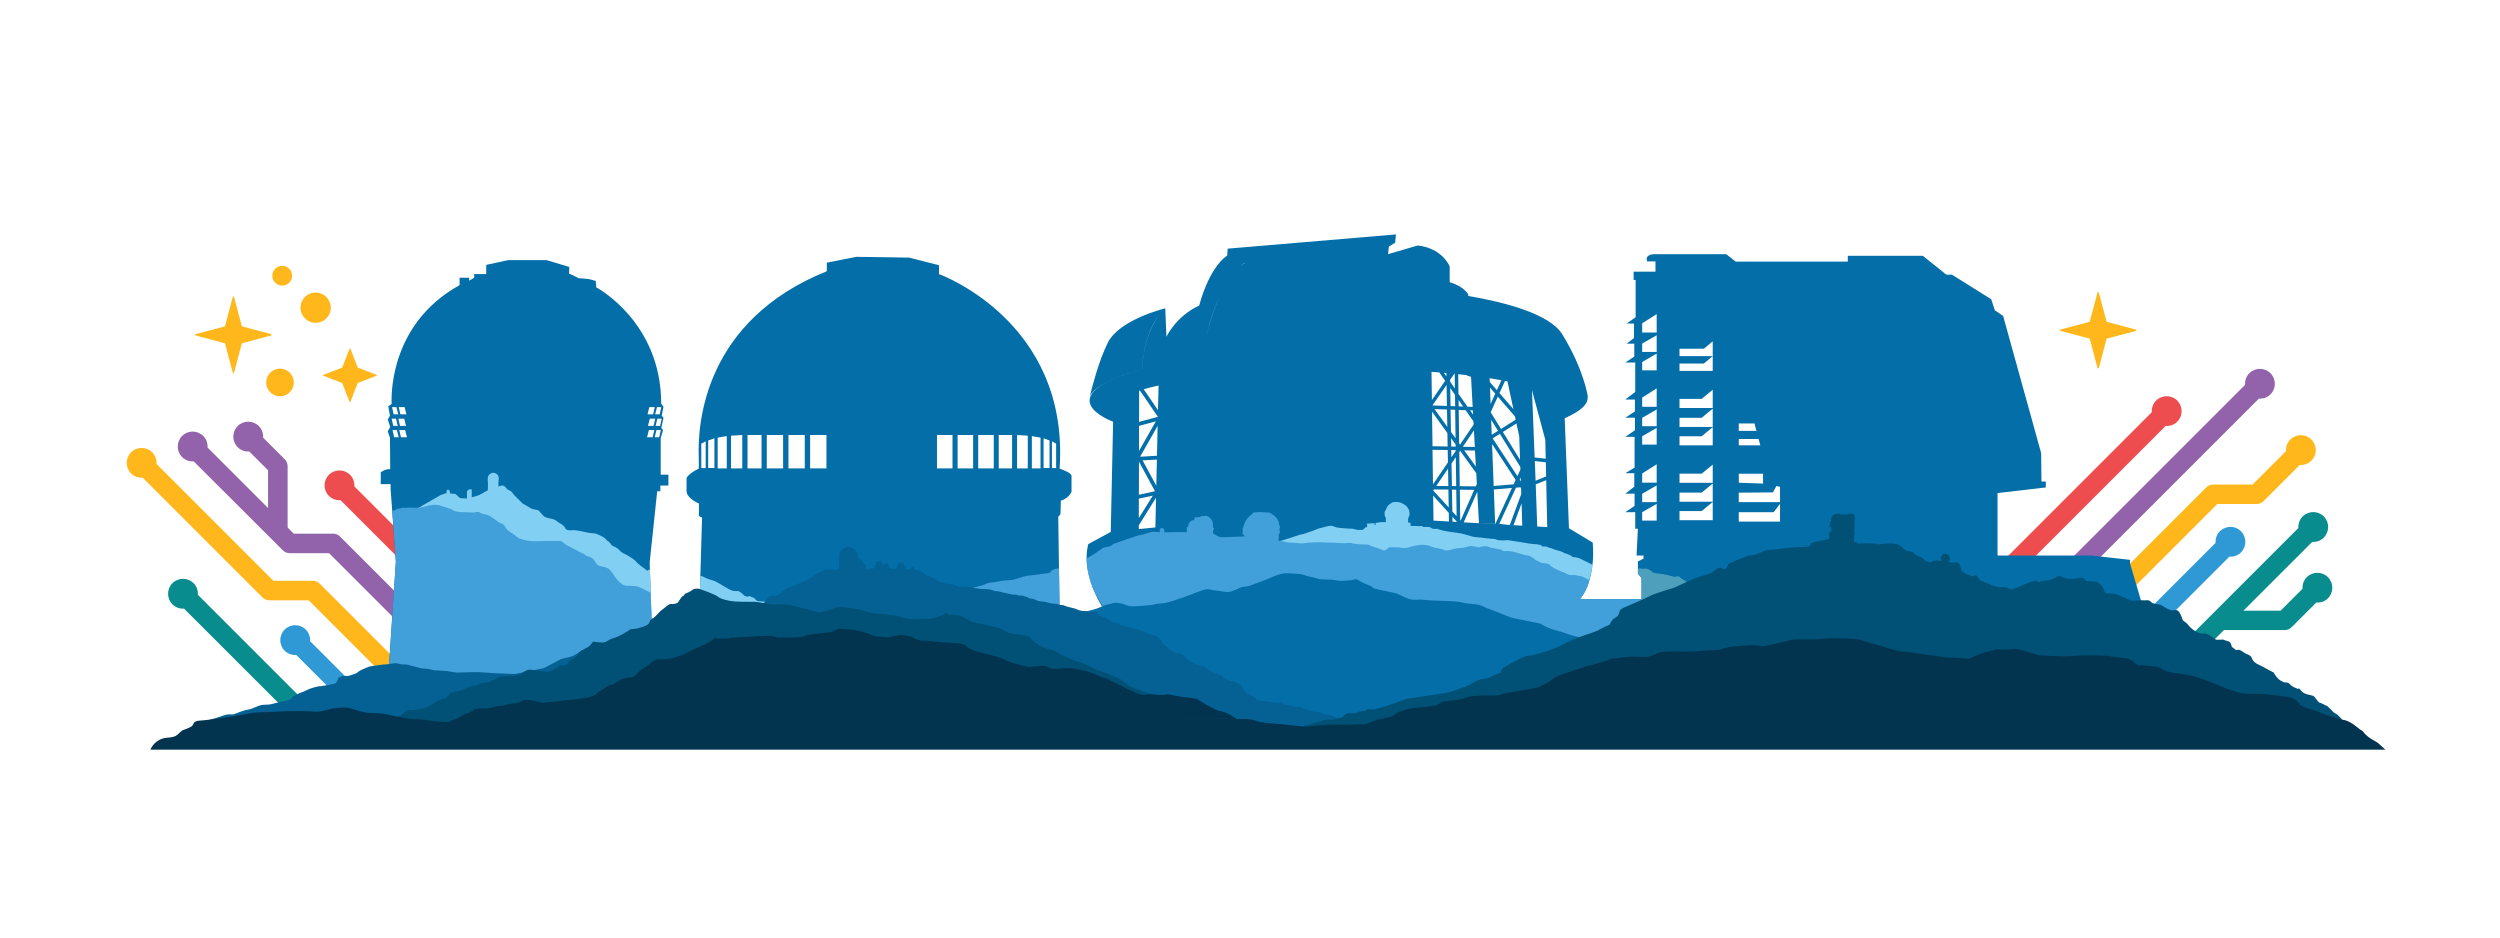 <?xml version="1.0" encoding="utf-8"?>
<!-- Generator: Adobe Illustrator 25.2.0, SVG Export Plug-In . SVG Version: 6.00 Build 0)  -->
<svg version="1.1" id="Layer_1" xmlns="http://www.w3.org/2000/svg" xmlns:xlink="http://www.w3.org/1999/xlink" x="0px" y="0px"
	 viewBox="0 0 576 216" style="enable-background:new 0 0 576 216;" xml:space="preserve">
<style type="text/css">
	.st0{fill:#2E99D5;}
	.st1{fill:#9263AA;}
	.st2{fill:#ED4D4E;}
	.st3{fill:#FFB71B;}
	.st4{fill:#098C8D;}
	.st5{fill:#81D0F4;}
	.st6{fill:#046EA9;}
	.st7{fill:#419FD9;}
	.st8{fill:#E54546;}
	.st9{fill:#08A0AB;}
	.st10{fill:#056093;}
	.st11{fill:#4D9FBC;}
	.st12{fill:#005175;}
	.st13{fill:#02344F;}
</style>
<path class="st0" d="M516.33,127.27c1.34-1.34,1.34-3.52,0-4.87s-3.52-1.34-4.87,0c-0.73,0.73-1.05,1.71-0.99,2.67l-35.41,35.41
	l3.18,3.18l35.41-35.41C514.62,128.32,515.6,128.01,516.33,127.27z"/>
<path class="st1" d="M523.12,90.86c1.34-1.34,1.34-3.52,0-4.87c-1.34-1.34-3.52-1.34-4.87,0c-0.73,0.73-1.05,1.71-0.98,2.67
	l-45.52,45.52l3.18,3.18l45.52-45.52C521.41,91.91,522.39,91.59,523.12,90.86z"/>
<path class="st2" d="M501.64,97.16c1.34-1.34,1.34-3.52,0-4.87c-1.34-1.34-3.52-1.34-4.87,0c-0.73,0.73-1.05,1.71-0.99,2.67
	l-38.36,38.36l3.18,3.18l38.36-38.36C499.93,98.21,500.91,97.89,501.64,97.16z"/>
<path class="st3" d="M532.55,106.14c1.34-1.34,1.34-3.52,0-4.87c-1.34-1.34-3.52-1.34-4.87,0c-0.73,0.73-1.05,1.71-0.99,2.67
	l-7.69,7.69h-9.07c-0.6,0-1.17,0.24-1.59,0.66l-29.51,29.51l3.18,3.18l28.85-28.85h9.07c0.6,0,1.17-0.24,1.59-0.66l8.35-8.35
	C530.84,107.19,531.82,106.87,532.55,106.14z"/>
<path class="st4" d="M536.36,137.85c1.34-1.34,1.34-3.52,0-4.87c-1.34-1.34-3.52-1.34-4.87,0c-0.73,0.73-1.05,1.71-0.99,2.67
	l-5.04,5.04l-8.57,0l15.84-15.84c0.96,0.07,1.94-0.25,2.67-0.99c1.34-1.34,1.34-3.52,0-4.87s-3.52-1.34-4.87,0
	c-0.73,0.73-1.05,1.71-0.99,2.67l-23.93,23.93l-9.07,0c-0.6,0-1.17,0.24-1.59,0.66l-9.73,9.73l3.18,3.18l9.07-9.07l9.07,0
	c0.6,0,1.17-0.24,1.59-0.66l4.26-4.26h14c0.6,0,1.17-0.24,1.59-0.66l5.7-5.7C534.65,138.91,535.63,138.59,536.36,137.85z"/>
<g>
	<path class="st4" d="M39.73,139.24c-1.34-1.34-1.34-3.52,0-4.87c1.34-1.34,3.52-1.34,4.87,0c0.73,0.73,1.05,1.71,0.99,2.67
		l31.21,31.21l-3.18,3.18L42.4,140.23C41.44,140.29,40.46,139.97,39.73,139.24z"/>
	<path class="st0" d="M65.58,149.92c-1.34-1.34-1.34-3.52,0-4.87c1.34-1.34,3.52-1.34,4.87,0c0.73,0.73,1.05,1.71,0.99,2.67
		l12.94,12.94l-3.18,3.18L68.25,150.9C67.29,150.97,66.31,150.65,65.58,149.92z"/>
	<path class="st2" d="M75.78,114.26c-1.34-1.34-1.34-3.52,0-4.87c1.34-1.34,3.52-1.34,4.87,0c0.73,0.73,1.05,1.71,0.99,2.67
		l36.27,36.27l-3.18,3.18l-36.27-36.27C77.49,115.31,76.51,114.99,75.78,114.26z"/>
	<path class="st3" d="M30.2,109.08c-1.34-1.34-1.34-3.52,0-4.87c1.34-1.34,3.52-1.34,4.87,0c0.73,0.73,1.05,1.71,0.99,2.67
		l26.93,26.93l9.07,0c0.6,0,1.17,0.24,1.59,0.66l23.05,23.05l-3.18,3.18l-22.39-22.39l-9.07,0c-0.6,0-1.17-0.24-1.59-0.66
		l-27.59-27.59C31.91,110.13,30.93,109.81,30.2,109.08z"/>
	<path class="st1" d="M41.96,105.31c-1.34-1.34-1.34-3.52,0-4.87c1.34-1.34,3.52-1.34,4.87,0c0.73,0.73,1.05,1.71,0.99,2.67
		l13.94,13.94l0-8.7l-4.33-4.33c-0.96,0.07-1.94-0.25-2.67-0.99c-1.34-1.34-1.34-3.52,0-4.87c1.34-1.34,3.52-1.34,4.87,0
		c0.73,0.73,1.05,1.71,0.99,2.67l4.99,4.99c0.42,0.42,0.66,0.99,0.66,1.59v14.13l1.41,1.41l9.07,0c0.6,0,1.17,0.24,1.59,0.66
		l33.35,33.35l-3.18,3.18l-32.69-32.69l-9.07,0c-0.6,0-1.17-0.24-1.59-0.66L44.63,106.3C43.67,106.37,42.69,106.05,41.96,105.31z"/>
</g>
<path d="M112.43,98.14c-0.29-0.1-0.58-0.2-0.87-0.3c0-0.31,0-0.62,0-0.93L112.43,98.14z"/>
<path class="st5" d="M482.93,155.33c0-1.76,1.43-3.2,3.2-3.2s3.2,1.43,3.2,3.2s-1.43,3.2-3.2,3.2S482.93,157.09,482.93,155.33z"/>
<path class="st6" d="M364.05,138.06c3.88-5.13,2.9-13.06,2.9-13.06l-5.46-3.28l-0.98-25.24l0.07-0.15c3.91-1.75,5.39-3.37,5.19-4.85
	l0.09,0.02c0,0-0.82-6.19-5.91-14.47c-2.91-4.73-13.29-7.41-21.66-8.84v-0.35c0,0-0.91-1.82-4.28-2.82v-3.64
	c0,0-1.64-4.19-7.37-4.82l-6.83,2l0.18-1.73l1.46-0.91l0.18-1.91l-38.78,3.28l-0.09,1.55c-4.46,3.19-6.46,11.56-6.46,11.56
	c-5.36,2.45-7.55,7.18-7.55,7.19l-0.27-6.55c0,0-10.65,2.55-13.29,8.01c-2.09,4.32-3.55,10-4.07,12.19
	c0.64-1.27,3.05-3.68,11.99-6.18c0,0,0.08-7.79,4.21-12.79c-1.46,1.82-3.84,5.81-4.21,12.79c-22.21,6.29-7.03,11.96-6.65,12.1l0,0
	l-0.54,25.39l-5.19,2.82c-2,8.1,4.69,16.61,4.69,16.61l5.45-0.52l-17.39,1.65v22.09l28.06,0.43l55.62,0.23l51.17-0.03v-27.78H364.05
	z M329.4,138.06c0.28-0.41,0.53-0.85,0.76-1.32c-0.24,0.54-0.47,0.97-0.7,1.32H329.4z M262.64,89.97l4.12,6.04l0,0.03l-4.32,1.17
	l0.02-7.17C262.52,90.01,262.58,89.99,262.64,89.97z M262.44,98.12l3.86-1.04l-3.87,6.82L262.44,98.12z M267.36,132.91l0.05-1.63
	l0.06,0L267.36,132.91z M262.74,105.12l3.98-7l-0.15,6.88l-3.77,0.23L262.74,105.12z M266.41,111.9l-3.15-5.82l3.29-0.2
	L266.41,111.9z M262.42,106.37l3.69,6.81l-3.71,0.81L262.42,106.37z M265.61,114.19l-3.23,5.18l0.01-4.49L265.61,114.19z
	 M262.38,121.04l3.97-6.38l-0.15,6.86l-3.82,0.38L262.38,121.04z M326.18,119.72L326.18,119.72L326.18,119.72L326.18,119.72z
	 M333.25,85.94l0.01,0.79l-0.59-0.84C332.86,85.91,333.06,85.93,333.25,85.94z M335.16,86.12l0.05,3.39l-1.1-1.58l-0.01-0.41
	l0.98-1.42C335.1,86.12,335.13,86.12,335.16,86.12z M337.72,86.4l1.21,0.44l0.37,6.91l-1.18-0.04l-2.09-2.99l-0.06-4.5
	C336.57,86.27,337.16,86.33,337.72,86.4z M334.66,120.2l-0.02-1.12l0.98,1.07l0,0.1L334.66,120.2z M333.78,116.92l-3.58-3.93
	l0.15-0.22l3.36,0.03L333.78,116.92z M336.06,92.17l1.05,1.5l-1.03-0.04L336.06,92.17z M350.03,100.52l0.19,5.42l-3.96-6.41
	l3.13-1.97L350.03,100.52z M353.62,106.23l2.54,0.29l0.07,3.25l-2.43,0.99L353.62,106.23z M334.33,100.95l1.05,1.46l0.01,0.49
	l-1.03-0.02L334.33,100.95z M334.43,106.78l0.99-1.46l0.09,6.68l-0.99-0.01L334.43,106.78z M336.22,104.15l0.2-0.29l3.71,5.16
	l0.13,2.49l-0.24,0.55l-3.69-0.04L336.22,104.15z M335.4,103.9l-1,1.46l-0.03-1.66l1.02,0.02L335.4,103.9z M333.7,111.99l-2.79-0.03
	l2.72-4L333.7,111.99z M339.8,102.98l-2.76-0.05l2.55-3.76L339.8,102.98z M330.05,102.81l-0.11-7.96l3.54,4.93l0.05,3.09
	L330.05,102.81z M333.55,103.69l0.05,2.85l-3.44,5.06l-0.11-7.97L333.55,103.69z M337.35,103.76l2.49,0.04l0.2,3.7L337.35,103.76z
	 M339.4,95.52l-0.68-0.98l0.63,0.02L339.4,95.52z M339.48,97.07l0.04,0.76l-3.13,4.6l-0.2-0.29l-0.1-7.69l1.6,0.06L339.48,97.07z
	 M335.36,100.98l-1.06-1.47l-0.09-5.13l1.06,0.04L335.36,100.98z M333.46,98.34l-2.94-4.09l2.87,0.1L333.46,98.34z M350.14,110.51
	l0.23-0.49l0.03,0.89L350.14,110.51z M348.74,111.58l-4.6,0.39l-0.37-9.67l5.43,8.28L348.74,111.58z M349.68,111.5l0.05-0.12
	l0.07,0.11L349.68,111.5z M350.28,107.59l0.02,0.61l-0.69,1.5l-5.7-8.7l1.66-1.05L350.28,107.59z M343.7,100.17l-0.13-3.46
	l1.57,2.55L343.7,100.17z M335.52,112.82l0.08,6.09l-0.98-1.08l-0.09-5.02L335.52,112.82z M336.43,119.83l-0.09-7l3.32,0.03
	l-3.13,7.07L336.43,119.83z M353.58,105.4l-0.61-15.5l3.07,11.43l0.1,4.35L353.58,105.4z M349.21,96.7l-3.38,2.13l-2.33-3.77
	l-0.01-0.16l1.6-3.51l3.94,4.53L349.21,96.7z M343.43,93.07l-0.14-3.77l1.22,1.4L343.43,93.07z M334.13,89.4l1.1,1.57l0.04,2.63
	l-1.06-0.04L334.13,89.4z M330.04,93.41l3.25-4.72l0.08,4.84L330.04,93.41z M332.96,87.74l-3.05,4.43l-0.09-6.49l-3.86-0.27l0.02,0
	c1.99,0.12,3.86,0.25,5.63,0.39L332.96,87.74z M330.28,119.95l-0.08-5.75l3.6,3.96l0.03,1.99L330.28,119.95z M340.36,113.31
	l0.39,7.23l3.73,0.18l-0.3-7.94l4.17-0.35l-3.84,8.33l-7.27-0.41L340.36,113.31z M347.4,120.92l-1.96-0.24l3.84-8.32l1.03-0.09
	l0.14,0.21l0.05,1.34l-2.64,7.13L347.4,120.92z M347.32,87.87l1.37,6.39l-3.21-3.69l1.28-2.81
	C346.94,87.79,347.13,87.83,347.32,87.87z M344.88,89.89L343.24,88l-0.03-0.86c0.96,0.15,1.86,0.31,2.72,0.47L344.88,89.89z
	 M334.07,86.12l0-0.1c0.02,0,0.05,0,0.07,0.01L334.07,86.12z M277.96,77.27c0.87-3.6,1.88-6.46,2.91-8.73
	C279.75,71.09,278.78,74.05,277.96,77.27z M268.97,88.45l-0.43,0.07C268.72,88.49,268.86,88.46,268.97,88.45L268.97,88.45z
	 M266.8,94.5l-3.28-4.81c1.24-0.38,2.44-0.66,3.41-0.87L266.8,94.5z M266.01,139.14c-0.57-0.81-1.07-1.65-1.5-2.49
	c0.54,1.04,1.07,1.85,1.51,2.45L266.01,139.14z M348.71,121l1.86-5.02l0.18,6.11l3.46,0.18l-0.38-10.67l2.41-0.97l0.24,10.81
	L348.71,121z M286.95,60.48c-0.46,0.26-0.9,0.58-1.34,0.95c0.6-0.56,0.97-0.78,0.97-0.78C286.71,60.58,286.83,60.53,286.95,60.48z
	 M276.29,85.43C276.29,85.43,276.29,85.43,276.29,85.43l-7.18,0.8l0,0L276.29,85.43z M267.57,71.95c-0.05,0.06-0.1,0.11-0.15,0.17
	C267.47,72.06,267.52,72.01,267.57,71.95z M262.27,129.81c-0.57-3.15-0.44-5.45-0.44-5.45
	C261.81,126.38,261.98,128.19,262.27,129.81z M264.29,136.2c-0.04-0.08-0.07-0.15-0.11-0.23
	C264.22,136.05,264.26,136.13,264.29,136.2z M262.52,131.03c-0.08-0.33-0.15-0.66-0.21-0.98
	C262.37,130.39,262.44,130.71,262.52,131.03z"/>
<path class="st6" d="M244.14,107.96l0.01-0.29c2.14-33.76-27.81-44.52-27.81-44.52v-2.04l-6.91-1.76l-12.1-0.18l-6.83,1.34v1.98
	c-28.2,11.35-29.81,34.97-29.51,42.84c-0.04,0.02-0.07,0.03-0.07,0.03l0.07-0.01c0.06,1.64,0,2.59,0,2.59l-0.08,0.07
	c-2.44,1.19-2.73,2.16-2.73,2.16v3.15c0.25,1.61,2.78,2.66,2.78,2.66l0.09,0.05l-0.03,2.68c0.24,0.56,0.74,0.46,0.74,0.46
	l-0.84,28.1v18.17l4.92,1.58h3.71l2.04-0.37l18.73,0.18h0.03l-0.03,0.55h6.4l-0.03-0.55h0.03l6.3-0.15l10.94-0.21l5.85-0.19
	l1.76,0.74h5.47l-0.05-0.54l0.05-0.01l12.88-0.66l2.41,0.28h2.32l-0.04-0.45l0.04-0.01h0.93l-1.39-19.85l-0.34-24.7l-0.03-2.01
	c0.45-0.41,0.61-0.8,0.53-1.16l0.06-2.54c2.04-0.68,2.47-2.11,2.47-2.11v-3.71C246.52,108.85,245.55,108.53,244.14,107.96z
	 M162.59,107.85h-1.01v-5.63l1.01-0.55V107.85z M164.6,107.83h-1.43v-6.35l1.43-0.49V107.83z M167.45,107.92h-2.1v-7.09l2.1-0.36
	V107.92z M171.02,107.92h-2.59v-7.54l2.59-0.15V107.92z M175.46,107.92h-3.23v-7.69h3.23V107.92z M180.43,107.92h-3.76v-7.69h3.76
	V107.92z M185.42,107.92h-3.76v-7.69h3.76V107.92z M190.41,107.92h-3.76v-7.69h3.76V107.92z M219.46,107.92h-3.58v-7.69h3.58V107.92
	z M224.21,107.92h-3.58v-7.69h3.58V107.92z M228.96,107.92h-3.58v-7.69h3.58V107.92z M233.18,107.92h-3.07v-7.69h3.07V107.92z
	 M236.8,107.92h-2.47v-7.69l2.47,0.15V107.92z M239.74,107.92h-2v-7.44l2,0.36V107.92z M241.81,107.83h-1.37v-6.84l1.37,0.49V107.83
	z M243.33,107.85h-0.96v-6.18l0.96,0.55V107.85z"/>
<path class="st6" d="M152.23,109.34v-6.17v-2.22l0.53-1.85l-0.39-0.51l0.5-2.32l-0.41-0.5l0.41-2.04l-0.53-0.7
	c0-18.94-14.95-26.81-14.95-26.81l-0.14-1.5l-1.73-0.45l-2.22-0.18c-1.36-0.73-2.18-1.04-2.18-1.04l0.04-1.54l-5.22-1.57h-8.89
	l-5.02,1.09v2.12h-2.78v0.85l-1.15,0.67v-0.67h-2.21v1.7c-16.97,9.35-15.65,27.34-15.65,27.34l-0.78,0.61l0.39,2.11l-0.5,0.89
	l0.55,1.72l-0.55,1l0.5,1.5l0.06,7.23c-1.18-0.09-2.18,0.73-2.18,0.73v2.72h2.27v1.18l1.21,16.7l-2.42,36.52l21.04,2.24h19.52
	l21.47-2.15l-1.13-36.47l1.73-16.38h0.73v-1.32H154v-2.5H152.23z M93.22,93.81l0.42,1.66h-1.39l-0.37-1.66H93.22z M93.13,96.46
	l0.42,1.66h-1.39l-0.37-1.66H93.13z M91.33,93.81l0.42,1.66H90.7l-0.37-1.66H91.33z M91.23,96.46l0.42,1.66h-1.04l-0.37-1.66H91.23z
	 M90.81,100.74l-0.37-1.66h1l0.42,1.66H90.81z M92.37,100.74l-0.37-1.66h1.34l0.42,1.66H92.37z M152.46,96.46l-0.37,1.66h-1.04
	l0.42-1.66H152.46z M151.36,93.81h1l-0.37,1.66h-1.04L151.36,93.81z M149.6,93.81h1.25l-0.37,1.66h-1.29L149.6,93.81z M150.95,96.46
	l-0.37,1.66h-1.29l0.42-1.66H150.95z M150.37,100.74h-1.29l0.42-1.66h1.25L150.37,100.74z M151.88,100.74h-1.04l0.42-1.66h1
	L151.88,100.74z"/>
<path class="st6" d="M494.2,141.48l-3.43-11.65v-0.84l-8.91-0.99h-21.63v-5.8v-0.1v-0.07v-0.05v-8.38l10.13-1.18h0.01v0l0.98-0.11
	v-1.37h-1l-0.07-6.55l-8.76-31.6l-1.9-1.29l-0.84-2.55l-9.06-5.67h-1.29l-5.41-4.34h-15.84h-1.45v1.33H399.9l-2.18-1.71
	c0,0-13.56,0-16.3,0c-2.74,0-1.9,1.67-1.9,1.67h1.9v2.36h-5.03v1.9h0.46v8.6l-2.06,1.45h1.68v3.35l-1.68,1.29h1.75v2.97l-2.06,1.37
	h2.28v6.78l-2.28,1.75h2.21v2.74l-2.21,1.45h2.21v2.89l-2.21,1.52h2.13v7.08l-2.13,1.29h2.06v3.12l-2.06,1.6h2.13v2.82l-2.13,1.45
	h2.28v3.81h0.61l-0.31,6.17h1.62l-0.02,0.72l-1.29,0.65v2.82l0.84,0.99v11.77l-0.02,0.63l0.02,0v20.27h13.33h0.76h11.08h4.91h2.74
	h2.28h21.86h20.87h23.35h16.08v-12.53L494.2,141.48z M381.7,119.94h-3.34v-1.93l3.34-1.93V119.94z M381.7,115.69h-3.34v-1.93
	l3.34-1.93V115.69z M381.7,111.21h-3.34v-2.12l3.34-2.12V111.21z M381.7,102.44h-3.34v-1.93l3.34-1.93V102.44z M381.7,98.19h-3.34
	v-1.92l3.34-1.93V98.19z M381.7,93.72h-3.34v-2.12l3.34-2.12V93.72z M381.7,85.33h-3.34v-1.93l3.34-1.93V85.33z M381.7,81.09h-3.34
	v-1.93l3.34-1.93V81.09z M381.7,76.61h-3.34v-2.12l3.34-2.12V76.61z M394.61,119.85h-7.65v-2.1h5.1l2.55-2.1V119.85z M394.61,115.6
	h-7.65v-2.1h5.1l2.55-2.1V115.6z M394.61,111.24h-7.65v-2.1h5.1l2.55-2.1V111.24z M394.61,102.61h-7.65v-2.1h5.1l2.55-2.1V102.61z
	 M394.61,98.36h-7.65v-2.1h5.1l2.55-2.1V98.36z M394.61,94h-7.65v-2.1h5.1l2.55-2.1V94z M394.61,82.05v3.4h-7.65v-1.7h5.61
	L394.61,82.05h-7.65v-1.7h5.61l2.04-1.7V82.05z M400.62,97.57h3.62l0.45,1.7h-4.08V97.57z M400.62,101.14h4.57l0.39,1.47h-4.96
	V101.14z M400.62,109.15h5.59v2.27l-5.59-0.2V109.15z M410.13,120.17h-9.52v-2.16h8.04l1.47-1.93V120.17z M410.13,115.69h-9.52
	v-2.18l7.87-0.06l0.8-1.47l0.84,0.2V115.69z M454.34,110.94l0-0.02L454.34,110.94L454.34,110.94z"/>
<g>
	<g>
		<path class="st5" d="M364.24,140.3c0.03-0.1,0.08-0.26,0.14-0.49C364.33,140.01,364.28,140.18,364.24,140.3z"/>
		<path class="st5" d="M364.24,140.3C364.17,140.53,364.19,140.49,364.24,140.3L364.24,140.3z"/>
		<path class="st5" d="M364.39,139.82c0.11-0.36,0.24-0.79,0.33-1.1C364.57,139.19,364.46,139.55,364.39,139.82z"/>
		<path class="st5" d="M364.71,138.72c0.03-0.09,0.05-0.17,0.08-0.26C364.77,138.52,364.75,138.61,364.71,138.72z"/>
		<path class="st5" d="M364.79,138.46c0.02-0.07,0.03-0.12,0.03-0.12C364.81,138.38,364.8,138.41,364.79,138.46z"/>
		<path class="st5" d="M366.91,130.11l-3.01-1.48c0,0-0.8-0.25-1.24-0.26c-0.44-0.02-0.3-0.09-0.75-0.37
			c-0.44-0.28-0.97-0.36-1.36-0.53c-0.39-0.17-0.28-0.14-0.75-0.36c-0.47-0.22-0.36-0.08-0.61-0.2c-0.25-0.11-1.08-0.25-1.52-0.5
			c-0.44-0.25-0.36-0.03-0.91-0.3c-0.55-0.28-0.86-0.22-1.22-0.19c-0.36,0.03-0.42-0.32-0.42-0.32l-1.1-0.21l-1.4-0.11l-3.39-0.55
			l-1.8-0.28l-1.15,0.06l-1.12-0.06l-0.79-0.28l-0.7-0.03l-4.19-0.46c-0.1-0.01-2.26-0.63-2.6-0.73c-0.35-0.1-1.76-0.26-1.98-0.3
			c-0.22-0.04-2.25-0.24-3.73-0.8c-0.24-0.09-0.35,0.05-0.7,0.01c-0.36-0.04-0.27-0.03-0.4-0.07c-0.13-0.04-0.37-0.17-0.59-0.3
			c-0.22-0.14-0.28-0.05-0.5-0.07s-1.04-0.01-1.04-0.01s-0.16-0.12-0.29-0.19c-0.14-0.07-0.2-0.01-0.4-0.02
			c-0.2-0.01-0.38,0.07-0.73,0c-0.36-0.07-0.62-0.02-0.62-0.02h-0.9v-0.71l-0.57-0.09v-1.02h0.11v-0.17
			c0.07-0.11,0.08-0.35,0.08-0.35h0.13l-0.01-0.78c-0.19-1.91-2.45-2.36-2.45-2.36c-0.69-0.15-1.65,0.07-1.65,0.07v0.11
			c-1.22,0.58-1.33,1.66-1.33,1.66c-0.36,0.06-0.31,0.8-0.31,0.8c0.15,0.1,0.02,0.2,0.02,0.2c0,0.4,0.2,0.6,0.2,0.6v0.17h0.08v0.26
			v0.73l-0.61-0.01l-0.4-0.01l-1.36,0.2v0.48l-0.22,0.01v-0.41l-0.71,0.01l-1.09,0.08v0.16h0.07v0.64c0,0-0.14,0.03-0.31,0.03
			s-0.18,0.14-0.25,0.21s-0.43,0.38-0.43,0.38s-0.53,0.03-0.9,0.01c-0.11,0-0.21,0-0.3,0.02c-0.07-0.02-0.12-0.03-0.2-0.05
			c-1.35-0.32-0.95-0.25-1.43-0.25c-0.48,0-1.59-0.06-2.62-0.19c-1.03-0.13-0.87-0.25-1.59-0.44c-0.71-0.19-2.22,0.44-2.77,0.51
			s-1.11,0.44-1.74,0.63c-0.63,0.19-0.95,0.32-1.66,0.57c-0.71,0.25-0.79,0.19-1.27,0.32c-0.48,0.13-3.73,1.27-4.44,1.4
			c-0.71,0.13-1.43,0.25-2.62,0.51s-0.79,0-1.43-0.06c-0.63-0.06-2.3-0.25-3.25-0.25c-0.95,0-1.27-0.38-2.14-0.38
			s-1.27,0.13-2.06,0.13s-0.95,0-2.06-0.25s-1.27-0.57-2.38-0.57s-1.19-0.57-1.43-0.7c-0.24-0.13-1.82-0.32-2.46-0.57
			c-0.63-0.25-0.79,0.06-1.35,0.19c-0.55,0.13-0.95,0.25-1.51,0.44c-0.55,0.19-0.71,0.32-1.27,0.51s-1.11,0.38-2.62,0.57
			c-1.51,0.19-1.43,0.32-2.06,0.51c-0.63,0.19-1.74,0.95-2.46,1.14c-0.71,0.19-1.98,0.76-2.7,1.08c-0.71,0.32-2.3,1.02-3.57,1.71
			c-1.27,0.7-2.81,0.69-2.81,0.69s-1.34,0.08-2,0.42c-0.67,0.33-0.54,0.62-1.21,0.79c-0.67,0.17-1.1,0.81-1.1,0.81l0.69,2.83
			l3.61,3.14l86.85-0.36l22.3,1.17C366.64,134.04,366.91,130.11,366.91,130.11z"/>
	</g>
	<path class="st5" d="M149.75,131.19c-0.24,0-0.59,0.32-0.59,0.32s-0.4-0.32-0.95-0.71c-0.56-0.39-1.11-0.79-1.67-1.42
		c-0.55-0.63-1.27-0.94-1.82-1.34c-0.56-0.39-1.43-0.55-1.98-1.26c-0.55-0.71-1.67-0.94-1.82-1.18c-0.16-0.24-0.48-0.71-0.79-0.87
		c-0.32-0.16-0.71-0.79-1.19-1.02c-0.48-0.24-1.35-0.71-1.82-0.79c-0.48-0.08-1.35-0.08-2.22-0.31c-0.87-0.24-2.38-0.47-2.7-0.47
		c-0.32,0-1.74,0.24-1.98-0.47c-0.24-0.71-1.59-1.26-1.82-1.5c-0.24-0.24-0.48-0.39-0.95-0.55c-0.48-0.16-1.27-0.24-1.82-0.47
		c-0.56-0.24-1.19-1.26-1.51-1.5c-0.32-0.24-1.35-0.24-1.82-0.55c-0.48-0.31-1.9-1.1-1.9-1.1s-1.58-1.58-1.82-1.81
		c-0.24-0.24-0.4-0.47-0.63-0.79c-0.24-0.32-1.03-0.63-1.03-0.63s-0.48-0.71-0.95-0.87c-0.41-0.13-0.98,0.13-1.14,0.21
		c0-0.34,0-0.68,0-1.02l0.05-0.06v-0.01c0-0.01,0.01-0.01,0.01-0.02c0.01,0,0.03,0,0.05-0.01c0-0.03,0-0.05,0-0.09
		c-0.01-0.01-0.01-0.01-0.02-0.02v-0.05h-0.05c0-0.11,0-0.22,0-0.33l0.05-0.04c0.12-1.06-0.74-1.53-1.24-1.53
		c-0.08,0-0.15,0-0.21,0.01c-0.01,0-0.03,0-0.04,0c0,0,0,0,0,0c-0.29,0.04-0.36,0.13-0.36,0.13c0,0.01,0,0.03,0,0.05
		c-0.34,0.13-0.52,0.39-0.61,0.65c-0.01,0.02-0.01,0.04-0.02,0.06c-0.08,0.24-0.08,0.48-0.07,0.62c-0.01,0.04-0.02,0.08-0.01,0.12
		h-0.01v0.08h0.03c0.02,0.07,0,0.14,0.02,0.21c-0.02,0-0.04,0-0.07,0h0v0.07l0.05,0.06c0.02,0.02,0.03,0.03,0.04,0.04l0,1.42
		l-0.05,0.54c-0.25,0.12-0.67,0.33-0.99,0.54c-0.48,0.31-0.95,0.55-1.74,0.79c-0.79,0.24-0.95,0.24-0.95,0.24v-1.81
		c0,0,0-0.08-0.48,0c-0.48,0.08-0.63,0.55-0.63,0.55v1.58c0,0-0.48-0.08-1.11-0.08c-0.63,0-0.63-0.16-1.11-0.63
		c-0.48-0.47-0.63-0.39-0.63-0.39l-1.03-0.08c0,0,0-0.87-0.48-0.87c-0.48,0-0.32,0.79-0.32,0.79l-0.32,0.08
		c-0.48,0.16-1.11,0.39-1.11,0.39l-9.59,5.51l0.4,26.78l58.05,0.75L149.75,131.19z"/>
</g>
<path class="st4" d="M379.02,152.15v5.51l105.33-2.27l-1.68-11.09c-0.57,0-21.42,0-21.63,0c-0.21,0-0.92-1.19-1.7-1.55
	s-0.65-0.48-1.29-1.27c-0.64-0.79-0.71,0.07-1,0c-0.29-0.07-0.83-0.9-1.33-1.18c-0.5-0.29-1.69-0.52-1.76-1.23s-1.15-0.37-1.36-0.59
	c-0.21-0.21-0.57-0.21-1.36-0.21c-0.25,0-0.65-0.04-1.07-0.09c0.25-0.19,0.41-0.5,0.41-0.84c0-0.59-0.48-1.07-1.07-1.07
	c-0.59,0-1.07,0.48-1.07,1.07c0,0.24,0.08,0.45,0.21,0.63c-0.26-0.04-0.43-0.07-0.43-0.07s-1.14-0.29-1.79,0.14
	c-0.64,0.43-0.5,0.14-0.86,0.07c-0.36-0.07-0.79-0.29-1-0.5s-0.29-0.43-0.93-0.64c-0.64-0.21-1-0.5-1.5-0.93
	c-0.5-0.43-1.29-0.36-1.79-0.57s-0.64-0.71-1.36-1.14c-0.71-0.43-1.43-0.43-2.21-0.43c-0.79,0-1,0-2.14,0.14
	c-1.14,0.14-1.29-0.14-1.29-0.14l-2.86-0.07l-1.28,0.11v-0.27l-0.76-0.09l0.1-2.32h-0.05v-0.17h0.05v-0.08h-0.06v-0.23h0.19v-0.08
	h-0.18v-0.15h0.19v-0.09h-0.19v-0.17h0.19v-0.07h-0.18l0.04-0.59h0.13v-0.06h-0.14v-0.18h0.15v-0.06l-0.15-0.02v-0.17h0.18v-0.04
	l-0.18-0.05l0.02-0.53h0.17v-0.04l-0.16-0.05v-0.14h0.19v-0.05l-0.18-0.05v-0.1h0.18v-0.06l-0.16-0.05v-0.73h-0.05h-0.22v-0.21
	h-1.16l-0.16,0.17h-1.66v-0.15h-1.19l-0.87,0.57v0.25l-0.48,1.9v0.29h0.32v0.06h0.1v0.18h-0.13v0.06h0.13v0.14h-0.13v0.07h0.14v0.49
	h-0.14v0.1h-0.27v0.13l-0.11,0.06v1.48l-3.74,0.8c0,0-0.38,0.09-0.53,0.35c-0.06,0.11-0.19,0.36-0.32,0.62
	c-2.26,0.1-4.46,0.21-4.89,0.28c-0.93,0.14-3.79,0.43-4.57,0.5c-0.79,0.07-1.14,0.36-2.07,0.71c-0.93,0.36-0.71,0.43-1.86,0.5
	c-1.14,0.07-0.86,0.29-2,0.64c-1.14,0.36-1.93,0.79-2.79,1.14c-0.86,0.36-0.21,0.36-0.93,1.14c-0.71,0.79-0.86-0.29-1.71,0
	c-0.86,0.29-1.14,0.79-1.57,1.07c-0.43,0.29-2.93,0.86-4.57,1.57c-1.64,0.71-4,1.93-4.86,2.14c-0.86,0.21-4.21,1.29-4.93,1.71
	c0,0-1.01-0.06-1.71,0.61c-0.71,0.67-1.55,1-1.55,1v0.83l0.84,0.99V152.15"/>
<path class="st7" d="M364.05,138.07c0,0,1.58-1.87,2.14-4.37c0,0-1.17-0.72-1.76-0.89c-0.58-0.17,0.17,0.12-0.97-0.2
	c-1.14-0.32-1.44,0.09-2.27-0.3c-0.83-0.39-0.17-0.11-0.83-0.39c-0.67-0.28-0.58-0.19-1.47-0.61c-0.89-0.42-0.94-0.42-1.52-0.86
	c-0.58-0.44-0.25-0.53-1.14-0.64s-1.22-0.11-1.41-0.3c-0.19-0.19-0.61-0.17-1.03-0.53c-0.42-0.36-0.78-0.61-1.05-0.72
	c-0.28-0.11-0.39-0.3-0.72-0.26c-0.33,0.04-2-0.54-2.99-0.79s-1.33-0.22-1.66-0.25c-0.33-0.03-0.91,0.08-1.08-0.03
	c-0.17-0.11-0.3-0.33-1.11-0.44s-2.06-0.4-2.06-0.4l-0.54-0.24c-0.44,0.03-0.98,0-1.23,0.06c-0.25,0.06-0.41,0.26-0.82,0.17
	c-0.41-0.09-0.57-0.15-0.85-0.17s-0.69-0.12-0.79-0.12c-0.09,0-0.19,0-0.44,0.09c-0.25,0.09-1.36,0.35-1.73,0.35
	c-0.38,0-1.8,0.23-2.11,0.35s-0.35,0.12-0.88,0.2c-0.54,0.09-0.76,0.03-0.76,0.03s-0.79-0.32-1.2-0.38
	c-0.41-0.06-1.17-0.23-1.42-0.29c-0.25-0.06-0.57-0.23-0.88-0.35c-0.32-0.12-0.47-0.15-0.85-0.2c-0.38-0.06-0.79-0.09-1.13-0.06
	c-0.35,0.03-1.29,0.15-1.48,0.2c-0.19,0.06-0.88,0.2-1.07,0.26c-0.19,0.06-0.44,0.17-0.72,0.2c-0.28,0.03-0.72,0.06-0.85,0.09
	c-0.13,0.03-0.79-0.15-1.13-0.17c-0.35-0.03-1.01,0-1.01,0l-0.57-0.03c0,0-0.69-0.03-0.82,0.15c-0.13,0.17-0.32,0.35-0.54,0.44
	c-0.22,0.09-0.41,0.2-0.41,0.2s-1.51-0.64-2.36-0.87c-0.85-0.23-1.1-0.58-1.64-0.55c-0.54,0.03-1.29,0-1.76-0.06
	c-0.47-0.06-1.07-0.12-1.36-0.15c-0.28-0.03-0.32-0.2-0.95-0.15c-0.63,0.06-1.13,0.09-1.89,0.06c-0.76-0.03-0.85-0.06-1.26-0.09
	s-0.69-0.06-0.91-0.03c-0.22,0.03-2.14-0.09-2.9-0.09s-1.86,0.06-2.43,0.09c-0.57,0.03-1.1,0.2-1.54,0.17
	c-0.44-0.03-1.39-0.12-1.89-0.15c-0.5-0.03-0.85,0-1.36-0.09s-0.82-0.23-1.26-0.26c-0.33-0.02-0.51-0.06-0.76-0.07v-1.54
	c0.44-0.28,0.17-1.06,0.17-1.06v-0.2c0.28-0.47-0.1-0.97-0.1-0.97c0-1.83-2.28-2.77-2.28-2.77l-2.32-0.11l-1.48,0.12v0.27
	c-2,1.25-2.15,3.17-2.15,3.17h-0.15v1.54h0.14c0.12,0.28,0.37,0.51,0.37,0.51l-4.38,0.17c0,0-1.12,0.08-1.45-0.04
	c-0.33-0.11-1.51-0.82-1.51-0.82v-0.76l0.19-0.07v-0.45h-0.2v-0.41c0-1.62-0.78-1.91-0.78-1.91c-0.15-0.42-0.85-0.45-0.85-0.45
	l-1.21,0.05v0.2l-1.47,0.15v0.6h-0.51c-0.17,0.06-0.26,0.26-0.26,0.26c-0.62,0.21-0.6,1.15-0.6,1.15l-0.35,0.19v1.15
	c-0.1-0.05-5.2,0.05-5.2,0.05v-0.48c0-0.52-0.46-0.48-0.46-0.48h-0.1c-0.52,0-0.47,0.52-0.47,0.52v0.41c0,0-0.52-0.05-0.78-0.08
	s-0.66-0.03-1.1,0.02c-0.44,0.05-1.84,0.61-2.65,0.72c-0.79,0.1-5.51,1.82-5.71,1.89c-0.14,0.05-0.29,0.1-0.44,0.14l-0.26,0.18
	c0,0-0.02,0.25-1.02,0.49s-0.78,0.02-1.33,0.4c-0.55,0.39-1.16,0.8-1.66,1.15c-0.5,0.35-1.91,1.12-1.91,1.12s-0.08,3.69,1.94,7.98
	l3.12,5.33l-11.94,1.13l57.78,22.74l84.01-0.02l-6.95-27.77H364.05z"/>
<path class="st7" d="M244,131.03c0,0-0.4-0.24-1.4,0.25s-0.04,0.65-1.47,0.82c-1.44,0.17-1.28,0.17-2.4,0.33
	c-1.12,0.17-1.73,0.05-3.17,0.48c-1.44,0.43-1.61,0.68-3.1,0.77c-1.5,0.08-2.16,0.25-3.16,0.42c-1,0.17-1.53,0.08-2.14,0.42
	c-0.61,0.33-1.21,0.42-2.44,0.75c-1.18,0.32-3.41,1.39-3.41,1.39s4.82,0.47,5.07,0.74c0.25,0.27,17.74,3.07,17.74,3.07L244,131.03z"
	/>
<path class="st5" d="M161.35,132.91c0,0-0.15-0.52,0.73,0c0.88,0.52,2.08,0.77,2.52,0.93c0.44,0.17,2.19,1.25,2.19,1.25
	s0,0,1.08,0.62c1.08,0.62,1.4,0.43,1.86,0.48s0.09-0.2,0.47,0.05c0.37,0.25,0.25,0.08,0.58,0.33c0.33,0.25,0.21,0.25,0.58,0.54
	c0.37,0.29,0.21,0.25,0.79,0.33c0.58,0.08,0.29-0.29,0.79,0s0.71,0.12,1.08,0.62c0.37,0.5,0.62,0.44,1.45,0.5
	c0.84,0.06,1.95,0.08,2.58,0.46c0.62,0.37,1.58,0.76,0.67,1.42c-0.91,0.66-14.22,4.57-14.96,4.4c-0.75-0.17-2.65-3.41-2.65-3.41
	L161.35,132.91z"/>
<path class="st8" d="M161.22,137.3c0,0,2.36,0.33,2.48,0.71c0.12,0.37,0.75,0.22,1.25,0.77s0.62,0.56,1.21,0.81
	c0.58,0.25,0.87,0.68,1.91,0.88c1.04,0.2,1.04-0.09,1.75,0.45c0.71,0.54,1.21,0.58,2.08,0.87c0.87,0.29,2.29,0.79,2.37,1
	c0.08,0.21-1.75,2.05-3.74,2.08c-2,0.04-6.78-0.01-6.78-0.01l-2.65-3.41L161.22,137.3z"/>
<path class="st9" d="M244.76,150.92"/>
<g>
	<path class="st7" d="M149.92,136.56c-0.56-0.26-2.57-1.31-2.93-1.41c-0.36-0.1-1.38-0.2-2.05-0.2c-0.67,0-1.02,0-1.54-0.31
		c-0.51-0.31-1.23-1.08-1.54-1.48c-0.31-0.41-0.46-0.72-0.56-0.87c-0.1-0.15-0.36-0.51-0.82-1.03c-0.46-0.51-0.67-0.31-0.82-0.46
		c-0.15-0.15-0.87-0.26-1.33-0.36c-0.46-0.1-0.72-0.31-0.97-0.67c-0.26-0.36-0.31-0.67-0.87-1.13c-0.56-0.46-1.43-0.46-1.74-0.82
		c-0.31-0.36-0.46-0.26-0.82-0.46c-0.36-0.2-2.2-1.13-2.66-1.38c-0.46-0.26-0.87-0.41-1.49-0.97c-0.61-0.56-0.77-0.36-1.33-0.36
		c-0.56,0-2.1,0-2.77,0c-0.67,0-1.64,0.05-2.72,0.05c-1.08,0-2.51-0.36-3.12-0.56c-0.61-0.2-1.13-0.87-1.64-1.13
		c-0.51-0.26-0.82-0.51-1.23-0.87c-0.41-0.36-0.26-0.26-0.62-0.87c-0.36-0.61-1.43-0.92-1.43-0.92s-2-1.54-2.66-1.74
		c-0.67-0.2-1.13-0.15-1.69-0.51c-0.56-0.36-1.18,0-1.54,0c-0.36,0-1.18-0.1-2.1-0.1c-0.92,0-2.1-0.1-2.56-0.46
		c-0.46-0.36-1.49-0.56-2.66-0.97c-1.18-0.41-2.3-0.31-3.48,0.05c-1.18,0.36-1.79,0.36-2.66,0.36c-0.87,0-1.03-0.07-1.59-0.02
		c-0.56,0.05-0.67,0.1-0.88,0c-0.2-0.1-0.86,0.24-1.42,0.24c-0.56,0-0.38,0.52-1.3,0.42l0.83,11.77l-2.4,36.56l62.02,0.09
		L149.92,136.56z"/>
	<path class="st6" d="M419.52,165.84c0,0-33.25-11.97-37.9-13.3c-4.66-1.33-5.32-1-9.98-3.33c-4.66-2.33-2.66-1-7.65-2.33
		c-4.99-1.33-2.33-0.83-4.99-1.5s-4.11-1.7-4.11-1.7l-6.58-1.34l-4.85-1.91l-1.03-0.36c-1.15-0.66-1.87-0.84-3.44-0.94
		c-1.56-0.09-2.19-0.37-2.92-0.47c-0.73-0.09-1.87-0.19-2.81-0.19c-0.94,0-1.98-0.09-2.6-0.09s-1.15-0.09-2.71-0.19s-0.62,0-2.19,0
		s-3.44-1.4-4.48-1.59c-1.04-0.19-1.67-0.37-3.54-0.75c-1.87-0.37-1.04-0.37-1.98-0.84c-0.94-0.47-1.56-0.56-2.6-1.22
		c-1.04-0.66-0.83-0.19-2.19-0.09c-1.35,0.09-1.77,0.19-2.6,0.09c-0.83-0.09-1.35-0.28-2.92-0.28s-1.77-0.19-2.5-0.37
		s-1.77-0.37-2.5-0.66s-1.77-0.28-3.12-0.37c-1.35-0.09-1.87,0-3.02,0.37s-2.19,0.94-3.44,1.4s-1.87,0.66-2.81,1.03
		c-0.94,0.37-1.87,0.19-2.29,0.47c-0.42,0.28-1.46,0.66-2.29,0.94s-2.81-0.28-3.44-0.28s-0.83-0.19-1.67-0.28
		c-0.83-0.09-1.46,0.37-2.19,0.56c-0.73,0.19-1.25,0.47-1.98,0.75s-2.81,1.03-4.69,1.59c-1.87,0.56-2.5,0.28-3.44,0.56
		c-0.94,0.28-4.17,0.47-5.21,0.47c-1.04,0-1.35-0.28-2.19-0.56c0,0-1.29-0.37-2.09-0.2l-2.29,0.59c0,0-0.8,0.47-2.05,0.83
		c-1.31,0.37-1.67,0.57-3.34,0.47c-3.82-0.24-4.49,0.9-6.48,1.07c-2,0.17-4.32,1.66-6.84,2.68c-2.51,1.02,0,0-2.31,0.64
		c-2.31,0.64-2.49,0.67-3.66,1s-4.66,0.67-6.32,1.33c-1.66,0.67-3.99,2.45-3.99,2.45s-6.98,2.38-9.48,2.88s40.74,12.34,40.74,12.34
		l97.37,0.79h5.21l3.31-0.16h35.05H419.52z"/>
</g>
<path class="st10" d="M312.35,166.56c-0.46-0.35-1.16-0.54-1.46-0.76s-1.08-0.11-1.7-0.19c-0.62-0.08-0.74-0.04-1.21-0.25
	s-0.96-0.42-1.21-0.54c-0.25-0.12-1.54-0.21-2.29-0.58c-0.75-0.37-1.62-0.17-1.87-0.29c-0.25-0.12-0.96-0.17-1.37-0.33
	c-0.42-0.17-0.62-0.21-1.41-0.58c-0.79-0.37-0.54-0.08-0.98-0.17c-0.44-0.08-1.22-0.12-1.68-0.33s-0.5-0.04-0.96-0.04
	s-0.37-0.25-0.71-0.58c-0.33-0.33-0.42,0-0.83,0s-0.91-0.04-1.16-0.08c-0.25-0.04-0.67-0.12-1.58-0.21
	c-0.91-0.08-1.58-0.17-2.12-0.33c-0.54-0.17-0.58-0.58-1.54-1.08s-0.67-0.21-1.37-0.91c-0.71-0.71-0.46-0.58-0.67-1
	c-0.21-0.42-0.29-0.54-0.54-0.67c-0.25-0.12-0.75-0.21-1.08-0.46c-0.33-0.25-0.37-0.17-0.87-0.25c-0.5-0.08-0.83-0.29-1.25-0.46
	c-0.42-0.17-0.71-0.25-0.75-0.58c-0.04-0.33-0.81-0.41-0.81-0.41s-0.49-0.24-0.87-0.42c-0.38-0.17-0.8-0.35-1.11-0.45
	c-0.31-0.1-0.8-0.56-1.15-0.76c-0.35-0.21-1.01-0.42-1.6-0.59c-0.59-0.17-0.56-0.21-1.04-0.45c-0.49-0.24-0.94-0.45-1.15-0.56
	c-0.21-0.1-0.9-0.76-1.11-1.04c-0.21-0.28-0.38-0.31-0.69-0.49s-0.38-0.14-0.87-0.14c-0.49,0-0.49-0.21-0.83-0.38
	c-0.35-0.17-0.66-0.38-0.83-0.45c-0.17-0.07-0.9-0.9-1.32-1.08c-0.42-0.17-0.49-0.56-0.69-0.83c-0.21-0.28-0.31-0.49-0.49-0.66
	c-0.17-0.17-0.38-0.42-0.38-0.42s-0.35-0.14-0.73-0.31c-0.38-0.17-0.56-0.28-1.04-0.35s-1.15-0.49-1.15-0.49s-0.83-0.21-1.39-0.45
	c-0.56-0.24-1.17-0.29-1.26-0.31c-0.09-0.02-0.51-0.14-0.95-0.32s-1.69-0.42-1.87-0.44c-0.19-0.02-0.37-0.25-0.51-0.39
	c-0.14-0.14-0.9-0.3-1.16-0.28c-0.25,0.02-0.69-0.23-0.76-0.25c-0.07-0.02-0.49-0.25-0.69-0.46s-0.44-0.25-0.81-0.42
	c-0.37-0.16-0.53-0.19-0.81-0.32c-0.28-0.14-0.39-0.23-0.58-0.35c-0.19-0.12-0.12-0.14-0.23-0.35c-0.12-0.21-0.37-0.28-0.37-0.28
	s-0.81,0-0.88,0c-0.07,0-0.51,0.02-0.67,0.02s-0.62-0.14-0.81-0.16c-0.19-0.02-0.46-0.02-0.65-0.07c-0.19-0.05-0.35-0.05-0.58-0.12
	c-0.23-0.07-0.65-0.16-0.83-0.3c-0.19-0.14-1.94-0.51-2.08-0.56c-0.14-0.05-0.62-0.21-0.9-0.32c-0.28-0.12-0.46-0.07-0.69-0.09
	c-0.23-0.02-0.74-0.21-0.93-0.23c-0.19-0.02-0.97-0.12-1.2-0.14c-0.23-0.02-0.74-0.14-1.06-0.25c-0.32-0.12-1.43-0.21-1.67-0.25
	c-0.23-0.05-0.35-0.05-0.49-0.12c-0.14-0.07-0.51-0.23-0.81-0.35c-0.3-0.12-0.56-0.12-0.88-0.16c-0.32-0.05-0.32-0.14-0.53-0.25
	c-0.21-0.12-0.79-0.23-1.11-0.35c-0.32-0.12-0.58-0.05-0.86-0.07c-0.28-0.02-0.93-0.3-1.3-0.23c-0.37,0.07-2.11-0.44-2.24-0.44
	s-0.44-0.07-0.72-0.16c-0.28-0.09-0.51-0.14-0.62-0.14c-0.12,0-0.6-0.07-0.6-0.07s-0.32,0-0.53-0.12c-0.21-0.12-0.16-0.07-0.44-0.16
	c-0.28-0.09-0.42-0.07-0.65-0.12c-0.23-0.05-1.34-0.05-1.74-0.09c-0.39-0.05-0.6-0.05-0.9-0.12c-0.3-0.07-0.37,0-0.65-0.09
	c-0.28-0.09-0.35-0.07-0.56-0.09c-0.21-0.02-0.79-0.16-0.9-0.16c-0.12,0-0.49,0-0.67,0s-0.46-0.14-0.58-0.14
	c-0.12,0-0.28,0.12-0.37,0.16c-0.09,0.05-0.72-0.23-0.72-0.23s-0.37-0.14-0.51-0.14c-0.14,0-0.32-0.07-0.46-0.19
	s-0.16-0.09-0.37-0.09c-0.21,0-0.32,0.02-0.58,0.02c-0.25,0-2.22-0.53-2.22-0.53s-0.3-0.14-0.39-0.25
	c-0.09-0.12-0.09-0.19-0.28-0.23c-0.19-0.05-0.12-0.16-0.44-0.28c-0.32-0.12-0.25-0.12-0.53-0.28c-0.28-0.16-0.44-0.19-0.65-0.28
	c-0.21-0.09-0.72-0.09-0.72-0.09s-0.37-0.25-0.44-0.32c-0.07-0.07-0.21-0.28-0.44-0.44c-0.23-0.16-0.3-0.16-0.51-0.32
	c-0.21-0.16-0.3-0.09-0.37-0.12c-0.07-0.02-0.56-0.12-0.56-0.12l-0.51-0.21c0,0-0.02-0.49-0.44-0.49c-0.42,0-0.44,0.51-0.44,0.51
	h-1.28l0-0.14h0.05l-0.02-0.58h-0.14v-0.03h-0.08c-0.01-0.03-0.02-0.06-0.04-0.1c-0.01-0.22-0.09-0.73-0.72-0.82
	c0,0-0.17-0.02-0.25,0.03l-0.07,0.11c0,0-0.44,0.11-0.44,0.74h-0.11l-0.05,0.15l-0.04,0.56l-0.1,0h-0.92l-0.78-0.19l-0.01-0.19h0.02
	l-0.01-0.35h-0.01l0-0.06l-0.17-0.05c0,0,0.02-0.37-0.31-0.45c0,0-0.06-0.06-0.2-0.06c-0.14,0-0.17,0.04-0.17,0.04l0.01,0.03
	l0.03,0.02c0,0-0.25,0.12-0.25,0.34h-0.01v-0.02l-0.45-0.1c0,0,0.01-0.52-0.5-0.7l0.07-0.13v-0.05h-0.05l-0.03,0.05
	c0,0-0.08-0.01-0.22-0.01c-0.14,0-0.73,0.11-0.76,0.77h-0.01v0.08h0.01v0.03l-0.33,0.12l-0.03,0.51h0.05l-0.01,0.25
	c-0.21,0-0.55,0.01-0.66,0.02c-0.16,0.02-0.53,0.02-0.6,0.02c-0.04,0-0.41,0.05-0.75,0.09l-0.01-0.14h0.09l-0.05-0.83l-0.6-0.17
	c0,0,0.01-0.72-0.68-1.02v-0.06h-0.04v0.04l-0.05-0.02l-0.08-0.11c0,0-0.12-0.02-0.28-0.01c0,0,0,0,0,0v-0.19
	c-0.02-0.04-0.07-0.07-0.15-0.1l0,0c0.11-1.76-1.45-2.31-1.45-2.31l0,0c0,0,0,0,0-0.01c0,0,0,0,0,0v-0.11l-0.36-0.09l-0.63-0.01
	l-0.35,0.07v0.1c-1.78,0.72-1.53,2.37-1.53,2.37l0,0c-0.13,0.06-0.16,0.11-0.16,0.11v0.16c0.01,0.08,0.14,0.14,0.14,0.14l0.01-0.15
	l0,0.29c0.01,0.03,0.04,0.02,0.04,0.02c0.04-0.02,0.08-0.03,0.12-0.05v0c-0.04,0.01-0.08,0.03-0.12,0.05l-0.04,1.46v0.71h-0.27
	h-0.97c0,0-0.76,0-1.53,0s-0.69,0.28-1.11,0.42c-0.42,0.14-0.97,0.42-1.32,0.56c-0.35,0.14-0.62,0.42-1.04,0.76
	c-0.42,0.35-0.83,0.49-1.39,0.76c-0.56,0.28-2.22,0.97-2.43,1.11c-0.21,0.14-1.67,0.49-2.01,0.69c-0.35,0.21-1.6,1.39-1.8,1.46
	c-0.21,0.07-0.9,0.42-1.25,0.28c-0.35-0.14-0.49,0-0.9,0.21c-0.42,0.21-0.35,0.35-0.56,0.56s-0.56,0.83-0.97,1.04
	c-0.42,0.21-0.83,0.14-1.32,0.28c-0.49,0.14-1.18,0.56-1.53,0.76c-0.35,0.21-1.53,0.56-1.8,0.69c-0.28,0.14-2.01,0.49-2.22,0.56
	c-0.21,0.07-2.43,0.42-2.43,0.42s-1.74-0.21-2.22-0.35c-0.49-0.14-1.25-0.21-1.67-0.28s-1.53,0.28-1.94,0.42
	c-0.42,0.14-1.11,0.28-1.46,0.42c-0.35,0.14-1.74,0.83-1.74,0.83s-0.97,0.62-1.18,1.04c-0.21,0.42-0.42,0.83-0.62,0.97
	c-0.21,0.14-1.25,1.11-1.25,1.11s-1.6,0.56-2.36,0.97c-0.76,0.42-1.25,0.07-1.53,0.21c-0.28,0.14-2.22,1.25-2.43,1.39
	c-0.21,0.14-1.32,0-1.53,0s-0.97-0.21-1.25-0.28c-0.28-0.07-1.8,0.14-1.8,0.14s-4.58,0.83-5.69,1.18c-1.11,0.35-2.36,1.32-2.36,1.32
	s-1.18-1.41-1.46-1c-0.28,0.42-1.95,1.26-2.16,1.33s-2.58,0.66-2.58,0.66l-3.91,2.08l-6.65,1.33l-4.57-0.17l-3.74-0.25
	c0,0-1.45,0-1.66,0s-2.63,0.1-3.25,0.1c-0.62,0-2.08-0.35-2.57-0.35c-0.49,0-1.39-0.14-2.29-0.14c-0.9,0-0.97-0.21-1.94-0.35
	c-0.97-0.14-1.53-0.07-1.87-0.21c-0.35-0.14-2.36-0.62-2.85-0.76c-0.49-0.14-1.04,0-1.67-0.14c-0.62-0.14-0.9-0.28-1.32-0.21
	c-0.42,0.07-1.6,0.28-2.22,0.28s-1.11,0.14-1.8,0.21c-0.69,0.07-1.46,0.21-1.8,0.28c0,0-1.6,0.62-2.19,0.95
	c-0.58,0.33-0.42,0.5-1.25,0.75c-0.83,0.25-0.5,0.25-1.33,0.42c-0.83,0.17-1.25-0.17-1.83,0.25c-0.58,0.42-0.17-0.5-0.58,0.42
	c-0.42,0.91-0.42,1.08-0.83,1.16c-0.42,0.08-1.16,0.25-1.66,0.33c-0.5,0.08-1.25,0.17-1.58,0.25c-0.33,0.08,0.17-0.17-1.41,0.25
	c-1.58,0.42-1.83,0.75-2.49,1c-0.67,0.25-1,0.33-1.41,0.58c-0.42,0.25-0.75,0.33-1.08,0.58s-0.08,0.42-0.67,0.67
	c-0.58,0.25-2.91,0.67-4.07,1c-1.16,0.33-1.91,0-3.08,0.42c-1.16,0.42-1.83,0.83-2.58,0.91c-0.75,0.08-2.41,0.75-3.08,1
	c-0.67,0.25-1.16-0.17-2.49,0.33s-3.43,1.07-3.43,1.07H88.8l21.04,2.24h19.52l21.47-2.15l10.11-0.57l4.92,1.58h3.71l2.04-0.37
	l18.77,0.18l-0.03,0.55h6.4l-0.03-0.55l23.13-0.56l1.76,0.74h5.47l-0.05-0.54l12.94-0.66l2.41,0.28h2.32l-0.04-0.45l0.97-0.01
	l-0.03-0.37l68.42,2.89C313.99,168.16,312.81,166.91,312.35,166.56z M197.71,128.74v0.04c0,0,0,0,0,0L197.71,128.74
	c0,0-0.01-0.01-0.02-0.03C197.7,128.73,197.71,128.74,197.71,128.74z M196.01,126.09c-0.23-0.04-0.61-0.08-1.06,0.01l0,0.02l0-0.02
	C194.95,126.1,195.48,125.98,196.01,126.09z M193.53,128.97C193.53,128.97,193.53,128.97,193.53,128.97L193.53,128.97
	C193.53,128.97,193.53,128.97,193.53,128.97z"/>
<path class="st11" d="M377.38,131.03c0,0,0.38-0.12,0.97,0c0.59,0.12,0.64-0.29,1.67,0.25c1.03,0.54,0.32,0.65,1.67,0.82
	c1.35,0.17-0.2-0.05,1.35,0.17s2.44,0.63,2.77,0.65c0.33,0.02,0.85-0.35,1.14,0s3.07,2.01,3.07,2.01l3.33,1.81l-15.14,2.53v-6.09
	l-0.84-0.99V131.03z"/>
<g>
	<path class="st12" d="M161.27,135.72c0,0,3.49,1.18,4.21,1.8c0.72,0.62,2.34,0.83,3.07,0.98c0.72,0.16,3.98,0.16,5.25,0.16
		c1.27,0,3.8,0.78,5.43,0.62c1.63-0.16,1.99,0,4.17,0.47s3.98,1.09,4.89,1.25c0.91,0.16,2.9-0.47,4.17-0.93
		c1.27-0.47,2.9,0,4.35,0.16c1.45,0.16,2.54,0.62,3.62,0.93c1.09,0.31,5.61,0.31,7.42,1.09s4.71,0.16,5.25,0.31
		c0.54,0.16,2.17,0,4.17-0.93s0,0,1.81,0s2.35,0.16,3.8,1.09c1.45,0.93,2.72,0.78,4.35,1.25s2.72,0.47,3.98,1.25
		c1.27,0.78,2.72,0.93,4.53,1.09s1.27,0.62,2.72,1.71s2.54,1.4,3.8,1.71s-0.4-0.35,2.5,1.21c0,0,2.84,1.3,4,1.63
		c1.16,0.33,1.66,0.67,2.99,1.33c1.33,0.67,3.33,1.16,5.15,2s1.83,1.07,2.83,1.78c1,0.71-0.48,0.05,2.09,1.05
		c2.57,1,2.03,0.83,4.21,1.33c2.18,0.5,3.35,1.33,4.84,1.66c1.5,0.33,1.83,0,3.66,0.67c1.83,0.67,3.43,2.33,3.43,2.33l2.91,0.98
		l-20.32-0.25l-100.01-2.07l0.38,2.08l-31.57,2.72h-19.52l-21.04-2.24c0,0,2.17-0.23,2.33-0.48c0.17-0.25-0.1-0.17,0.7-0.42
		c0.8-0.25,1.54-1.08,1.96-1.33c0.42-0.25,0.33-0.08,1.16-0.08s0.91-0.17,1.5-0.25c0.58-0.08,0.67,0.08,1.5-0.25
		c0.83-0.33,2.16-1.16,2.74-1.58c0.58-0.42,1.58-0.42,2.16-0.83c0.58-0.42,0.58-0.83,1.16-1.08s0.17-0.08,1.33-0.33
		c1.16-0.25,3.08-1.33,4.07-1.33c1,0,0.63-0.58,2.24-0.67c1.61-0.09,0.91-0.17,2.41-0.83c1.5-0.67,0.91-0.58,2.16-0.67
		c1.25-0.08,2.99,0.08,3.91-0.58c0.91-0.67,1.33-1,2.24-0.91c0.91,0.08,1.41,0.08,2,0.25c0.58,0.17,0.75,0,1.58,0.25
		s3.24-1.58,3.24-1.58s0.91,0.33,1.5-0.25c0.58-0.58,0.58-0.89,1-1.03s0.83-0.41,1.33-1.02c0.5-0.61,0.25-0.61,1-1.03
		c0.75-0.42,1.25-0.75,1.5-0.83s1.16-1.25,1.16-1.25c1.25,0.17,1.91,0.25,2.49,0.17c0.58-0.08,1.08-0.59,1.75-0.84
		c0.67-0.24,0.42-0.08,1.25-0.41c0.83-0.33,2.08-1.08,2.58-1.41c0.5-0.33,0.33-0.38,1.33-0.44c1-0.06,3.08-0.73,3.41-1.23
		c0.33-0.5,0.16-0.75,0.79-1.16c0.63-0.42-0.29,0.42,0.63-0.42c0.91-0.83,1.08-1.23,1.66-1.61c0.58-0.38,1.58-1.42,2-1.32
		c0.42,0.1,1.41-0.1,1.66-0.37s0.75-1.35,1.16-1.48s0.08-0.41,0.79-0.64s1.62-0.93,1.62-0.93S160.56,135.47,161.27,135.72z"/>
	<path class="st12" d="M298.86,167.79l131.08-1.93l65.54-0.02h44.25l-1.16-1.15l-0.91-0.58c0,0-0.58-0.58-1.08-1.08
		c-0.5-0.5-0.42-0.33-0.75-0.5s-0.75-0.42-1-0.5s-0.42-0.08-0.75-0.42c-0.33-0.33-0.75-1.16-1.25-1.33c-0.5-0.17-2-0.25-2.66-1.16
		s-0.58-0.25-0.83-0.42s-1.25-0.42-1.75-1.05c-0.5-0.63-1-0.2-1.75-0.62c-0.75-0.42-0.91-0.58-1.33-1.08s-0.67-1-0.67-1
		s-2.08-1.08-2.49-1.33c-0.42-0.25-1.33-0.58-1.83-1c-0.5-0.42-0.58-0.75-0.83-1.25s-1.25-0.67-1.66-1
		c-0.42-0.33-0.67-0.42-0.91-0.58c-0.25-0.17-0.91,0-0.91,0l-1-0.75c0,0-0.17-0.82-0.42-1.07c-0.25-0.25-1.25-0.42-1.5-0.58
		s-1.5,0.25-2-0.17c-0.5-0.42,0,0-1.08-0.75c-1.08-0.75-1.25-0.42-2-0.5c-0.75-0.08-2.08-0.75-3.16-2.08c-1.08-1.33,0,0-0.42-0.42
		c-0.42-0.42-0.58-0.33-0.75-0.67c-0.17-0.33-0.08-0.5-0.67-1.58s-1.33-0.5-1.75-0.58c-0.42-0.08-1.08-0.33-1.91-0.85
		c-0.83-0.51-0.42-0.4-1.41-0.55c-1-0.15-1.33-0.27-1.68-0.68c-0.35-0.41-1.19-0.24-1.19-0.24s-1.29-0.07-2.36,0.07
		c-1.07,0.14-1.14-0.14-1.5-0.29c-0.36-0.14-1.36-0.64-2.28-1c-0.93-0.36-1.5-0.36-2.14-0.36s-0.57,0-0.93-0.21
		s-0.29-0.93-0.64-1.36s-1.07-1.07-1.36-1.14c-0.29-0.07-1.71-0.14-2.07-0.14c-0.36,0-0.43-0.14-0.64-0.43
		c-0.21-0.29-0.71-0.5-1.71-0.21c-1,0.29-1.71,0-1.93,0.07s-1.14-0.07-1.79-0.5s-1.5,0.5-2.28,0.71s-2.5,0.36-2.78,0.5
		c-0.29,0.14-0.64-0.29-0.64-0.29s-0.64,0.14-1.21,0.29c-0.57,0.14-1.29,0.5-2.14,0.86c-0.86,0.36-2.21,0.93-2.43,0.93
		s-1.29-0.57-1.86-0.57c-0.57,0-0.93,0.07-1.14,0.07s-3-1.07-3.78-1.43c-0.79-0.36-0.43-0.29-1.07-1.07s-0.71,0.07-1,0
		c-0.29-0.07-1.64-0.57-2.14-0.86c-0.5-0.29-0.71-0.64-0.79-1.36s-0.14-0.57-0.36-0.79s-0.57-0.21-1.36-0.21
		c-0.25,0-0.65-0.04-1.07-0.09c0.25-0.19,0.41-0.5,0.41-0.84c0-0.59-0.48-1.06-1.06-1.06c-0.59,0-1.06,0.48-1.06,1.06
		c0,0.24,0.08,0.45,0.21,0.63c-0.26-0.04-0.43-0.07-0.43-0.07s-1.14-0.29-1.79,0.14s-0.5,0.14-0.86,0.07c-0.36-0.07-0.79-0.29-1-0.5
		s-0.29-0.43-0.93-0.64c-0.64-0.21-1-0.5-1.5-0.93s-1.29-0.36-1.79-0.57c-0.5-0.21-0.64-0.71-1.36-1.14s-1.43-0.43-2.21-0.43
		c-0.79,0-1,0-2.14,0.14c-1.14,0.14-1.29-0.14-1.29-0.14l-2.86-0.07l-1.28,0.11v-0.27l-0.76-0.09l0.1-2.32h-0.05v-0.17h0.05v-0.08
		h-0.06v-0.23h0.19v-0.08h-0.18v-0.15h0.19v-0.09h-0.19v-0.17h0.19v-0.07h-0.18l0.04-0.59h0.13v-0.06h-0.14v-0.18h0.15v-0.06
		l-0.15-0.02v-0.17h0.18v-0.04l-0.18-0.05l0.02-0.53h0.17v-0.04l-0.16-0.05v-0.14h0.19v-0.05l-0.18-0.05v-0.1h0.18v-0.06l-0.16-0.05
		v-0.73h-0.05h-0.22v-0.21h-1.16l-0.16,0.17h-1.66v-0.15h-1.19l-0.87,0.57v0.25l-0.48,1.9v0.29h0.32v0.06h0.1v0.18h-0.13v0.06h0.13
		v0.14h-0.13v0.07h0.14v0.49h-0.14v0.1h-0.27v0.13l-0.11,0.06v1.48l-3.74,0.8c0,0-0.38,0.09-0.53,0.35
		c-0.06,0.11-0.19,0.36-0.32,0.62c-2.26,0.1-4.46,0.21-4.89,0.28c-0.93,0.14-3.78,0.43-4.57,0.5c-0.79,0.07-1.14,0.36-2.07,0.71
		c-0.93,0.36-0.71,0.43-1.86,0.5c-1.14,0.07-0.86,0.29-2,0.64c-1.14,0.36-1.93,0.79-2.78,1.14s-0.21,0.36-0.93,1.14
		c-0.71,0.79-0.86-0.29-1.71,0c-0.86,0.29-1.14,0.79-1.57,1.07c-0.43,0.29-2.93,0.86-4.57,1.57s-4,1.93-4.86,2.14
		s-4.21,1.29-4.93,1.71c-0.71,0.43-5,2.21-6.07,2.71c-1.07,0.5-0.86,0.93-1.07,1.43c-0.21,0.5-0.43,0.57-1.14,1.07
		c-0.71,0.5-0.93,1.36-0.93,1.36s-1.71,0.71-2.5,1.21c-0.79,0.5-3,1.07-4.86,1.79c-1.86,0.71-1.93,0.86-2.78,1.21l-1.52,0.81
		c0,0-2.06,0.87-3.2,1.21s-0.58,0.17-2.52,0.69c-1.94,0.53-1.2-0.15-3.4,0.97c-2.2,1.11-3.28,1.67-3.96,2.22
		c-0.68,0.55,0.32,0.78-1.12,1.22s-1.77,1.06-3.33,1.2c-1.55,0.13-2.58,1.24-4.17,1.8c-1.59,0.55-2.89,1.11-4.68,1.44
		c-1.79,0.33-8.55,1.22-9.1,1.44c-0.55,0.22-3.66,1.33-4.32,1.55c-0.67,0.22-0.22,0-1.88,0.55c0,0-0.55,0.17-1.22,0.22
		c-0.67,0.06-1.05-0.22-1.27-0.06c-0.22,0.17,0.12,0.17-0.52,0.33c-0.64,0.17-1.14,0.06-1.47,0.28s-0.28,0.22-1.11,0.33
		c-0.83,0.11-0.81-0.11-1.16-0.06s0.1-0.28-0.34,0.06c-0.44,0.33-0.64,0.25-1,0.72c-0.36,0.47-1.94,0.64-2.6,0.73
		c-0.67,0.1-1.39-0.04-1.83,0.14c-0.44,0.18-1.44,0.45-1.44,0.45L298.86,167.79z"/>
</g>
<g>
	<path class="st13" d="M158.18,150.44c-0.96,0.61-2.37,0.83-2.81,1.05c-0.44,0.22-1.39,0.28-2.05,0.38c-0.67,0.11-1.55,0.06-1.88,0
		c-0.33-0.06-0.72,0.28-1.83,1.17s-1.72,0.89-2.83,2.16c-1.11,1.27-1.55,0.72-2.49,1c-0.94,0.28-1,0.11-2.38,1.05
		s-0.78,0.22-1.61,0.67c-0.83,0.44-1.55,1.05-1.83,1.16c-0.28,0.11-0.78,0.5-1.27,0.94c-0.5,0.44-2.05,0.78-4.43,1.11
		c-2.38,0.33-0.72,0-0.94,0.06c-0.22,0.06-6.21,0.67-6.65,0.72c-0.44,0.06-0.83-0.11-1.22-0.22c-0.39-0.11-3.05-0.78-3.88-0.11
		s-2.72,0.39-3.38,0.78c-0.67,0.39-1.5,0.11-2.55,0.44c-1.05,0.33-0.72,0.22-1.61,0.39c-0.89,0.17-1.22-0.11-2.77,0.11
		c-1.55,0.22,0,0-1,0.55c-1,0.55-1.22,0.44-1.94,0.83c-0.72,0.39-0.89,0.61-1.72,0.94c-0.83,0.33-1.11,0.22-1.66,0.72
		c-0.55,0.5-0.83,0.11-1.44,0.33c-0.61,0.22-2.83,0.34-2.83,0.34l10.68,1.13h19.52l31.57-2.72l4.92,1.58h3.71l2.04-0.37l18.77,0.18
		l-0.03,0.55h6.4l-0.03-0.55l23.13-0.56l1.76,0.74h5.47l-0.05-0.54l12.94-0.66l2.41,0.28h2.32l-0.04-0.45l0.97-0.01l-0.03-0.37
		l39.32,0.42c0,0-1.77-1.22-2.49-1.44c-0.72-0.22-0.61-0.28-1.52-0.44c-0.91-0.17-1.08-0.5-1.97-0.89
		c-0.89-0.39-1.05-0.55-2.49-1.44c-1.44-0.89-0.61-0.33-1.22-0.5c-0.61-0.17-1.5-0.22-2.33-0.33c-0.83-0.11-2-0.28-3.05-0.51
		c-1.05-0.23-0.78-0.05-2.05,0s-2.56-0.28-3.47-0.1c-0.91,0.19-0.46,0.06-1.46,0c-1-0.06-5.35-2.49-5.93-2.66
		c-0.58-0.17-1.25-0.83-2.08-1c-0.83-0.17-3.12-1.24-3.12-1.24l-0.5-0.17c-1.12-0.44-1.2-0.37-2.08-0.51
		c-0.88-0.15-2.08-0.59-3.12-0.51c-1.04,0.07-1.28,0.07-2.08,0.15c-0.8,0.07-1.68,0.07-2.24-0.22s-0.8-0.51-1.6-0.44
		c-0.8,0.07-1.28,0.07-2.32,0.15c-1.04,0.07-0.08,0.29-2.16-0.22c-2.08-0.51-2.72-0.59-3.99-1.25s-3.2-1.18-4.87-1.54
		s-2.88-0.88-3.36-1.1c-0.48-0.22-0.72-0.74-1.68-1.03c-0.96-0.29-2.24-0.29-3.91-0.37c-1.68-0.07-3.67-0.44-4.63-0.44
		c-0.96,0-0.96,0.07-2-0.29c-1.04-0.37-0.72-0.59-2.08-0.81s-1.52-0.29-2.4-0.07c-0.88,0.22-2.24,0.51-2.88,0.37
		c-0.64-0.15-1.76,0.07-3.04-0.51c-1.28-0.59-2.24-0.81-3.12-0.96c-0.88-0.15-1.36-0.37-2.4-0.37c-1.04,0-2-0.22-2.64,0.07
		c-0.64,0.29-0.48,0.59-2.32,0.74c-1.84,0.15-3.59,0.37-4.31,0.51c-0.72,0.15-0.56,0.44-2.08,0.51s-1.68,0.07-2.56,0.07
		s-1.44,0.07-2.24,0c-0.8-0.07-1.04-0.44-2.24-0.37c-1.2,0.07-1.6,0-2.4,0.07s-1.64,0.14-2.04,0.14s-3.76,0.19-3.76,0.19
		s-0.24,0.08-1.03,0.23c-0.79,0.14-0.79-0.14-1.68,0c-0.89,0.14-0.78-0.48-1.5,0c-0.72,0.48-0.22,0.31-1.05,0.81
		C162.63,148.45,159.14,149.83,158.18,150.44z"/>
	<path class="st13" d="M492.45,165.86H328.33l-11.15,0.01c0,0,1.95-0.28,3.74-0.93c0.64-0.23,0.86-0.79,1.52-1
		c1-0.32,1.97-0.6,2.72-0.74c1.09-0.21,3.17-0.17,5.49-0.67c0.65-0.14,1.38-0.78,2.04-0.92c0.83-0.17,2.16-0.17,2.95-0.33
		c1.74-0.35,2.76-0.81,3.66-0.91c2.77-0.33,6.12,0.03,6.48-0.33c0.42-0.42,8.27-1.35,9.02-1.85c0.76-0.5,1.64-0.67,2.52-1.42
		s1.76-1.08,3.4-1.67c1.64-0.58,2.27-0.67,3.53-1.17c1.26-0.5,5.04-1.33,6.17-1.84s1.39-0.25,3.91-0.67
		c2.52-0.42,4.79,0.33,6.43-0.42s2.02-0.92,4.54-0.92s5.29,0.08,6.43-0.08s3.53-0.17,4.28-0.25s1.13-0.67,3.78-0.83
		c2.65-0.17,3.02-0.33,4.66-0.25s1.39,0.42,3.78-0.17c2.39-0.58,3.65-0.83,4.66-1.08s4.66,0,6.3-0.17c1.64-0.17,2.02-0.25,4.28-0.17
		s4.03,0.08,4.79,0.25c0.76,0.17,2.9,0.92,3.91,1.17c1.01,0.25,1.89,0.58,3.15,0.92s2.27,0.67,3.65,0.75
		c1.39,0.08,4.66,0.67,5.42,0.75c0.76,0.08,2.52,0.33,3.53,0.5c1.01,0.17,1.89,0.08,3.28,0.17c1.39,0.08,2.52,0.17,2.52,0.17
		s2.14-1.08,2.9-1.25s1.89-0.5,2.77-0.75s1.39-0.08,2.77-0.08s1.64-0.42,3.53,0.08s2.77,0.83,3.65,1.08s1.01,0.17,3.02,0.25
		c2.02,0.08,2.52,0.17,4.41,0.08c1.89-0.08,2.9-0.25,5.04-0.17c2.14,0.08,3.4,0,4.66,0.25c1.26,0.25,2.65,0.33,3.53,0.42
		c0.88,0.08,2.47,1.57,2.47,1.57s4.38,0.14,5.21,0.64c0.83,0.5,1.66,1,4.49,1.33c2.83,0.33,4.32,0.83,6.82,1.83s6.15,2.49,7.48,2.66
		c1.33,0.17,3.49,0.17,4.49,0.17s3.16,0.33,4.49,0.5s2.33,0.17,3.16,0.67s1.33,1.33,1.33,1.33s0.83,0.5,1.33,0.67
		c0.5,0.17,0.83,0.33,1.5,0.5c0.67,0.17,0.83,0.17,1.83,0.67s5.15,1.65,5.15,1.65L492.45,165.86z"/>
</g>
<path class="st13" d="M539.73,165.84c0,0,1.23-0.02,3.14,1.54c1.9,1.57,1.02,0.46,1.9,1.57c0.89,1.11,2.88,2,3.1,2.22
	c0.22,0.22,1.73,1.55,1.73,1.55H308.75H116.9H34.66c0,0,0.44-1.33,2-2.22c1.55-0.89,3.1-0.23,4.21-1.22
	c1.11-0.99,1.11-0.99,1.11-0.99s1.44-0.48,2.11-0.9s0.16-1.29,2.11-1.38s9.09-1.15,11.08-1.6s3.1-0.22,6.32-0.44
	c3.21-0.22,8.31-0.11,9.31,0c1,0.11,2.99-0.67,4.1-0.78c1.11-0.11,2.55-0.33,3.66,0c1.11,0.33,2.88,0.89,3.77,1
	c0.89,0.11,3.77,0.22,3.77,0.22s3.57,0.78,5.56,1.11c1.98,0.33,3.42,0.11,4.86,0.44c1.44,0.33,4.82,0.39,4.82,0.39l3.71,0.17
	l15.74-0.67l43.51-3.76l71.34,1.33l27.32,1.92l13.91,0.18l5.93,0.17c0,0,3.16-0.19,4.27,0.32c1.11,0.51,3.99,0.73,4.77,0.73
	c0.78,0,6,0.74,7.32,0.65c1.32-0.09,4.87-0.54,6.2-0.43s7.18-0.11,7.18-0.11l2.54-0.98c0,0,6.9-1.01,9.78-1.01s198.64,0,198.64,0
	L539.73,165.84z"/>
<g>
	<path class="st3" d="M61.32,88.12c0-1.76,1.43-3.19,3.19-3.19c1.76,0,3.19,1.43,3.19,3.19c0,1.76-1.43,3.19-3.19,3.19
		C62.75,91.3,61.32,89.88,61.32,88.12"/>
	<path class="st3" d="M62.74,63.53c0-1.26,1.02-2.28,2.28-2.28c1.26,0,2.28,1.02,2.28,2.28c0,1.26-1.02,2.28-2.28,2.28
		C63.76,65.8,62.74,64.78,62.74,63.53"/>
	<path class="st3" d="M69.23,70.89c0-1.93,1.56-3.49,3.49-3.49c1.93,0,3.49,1.56,3.49,3.49c0,1.93-1.56,3.49-3.49,3.49
		C70.79,74.38,69.23,72.82,69.23,70.89"/>
	<path class="st3" d="M53.94,68.46l1.76,6.64c0.02,0.06,0.06,0.1,0.12,0.12l6.64,1.76c0.17,0.04,0.17,0.28,0,0.32l-6.64,1.76
		c-0.06,0.02-0.1,0.06-0.12,0.12l-1.76,6.64c-0.04,0.17-0.28,0.17-0.32,0l-1.76-6.64c-0.02-0.06-0.06-0.1-0.12-0.12L45.1,77.3
		c-0.17-0.04-0.17-0.28,0-0.32l6.64-1.76c0.06-0.02,0.1-0.06,0.12-0.12l1.76-6.64C53.66,68.29,53.89,68.29,53.94,68.46"/>
	<path class="st3" d="M80.72,80.31l1.68,4.34c0.01,0.02,0.03,0.04,0.05,0.05l4.35,1.68c0.08,0.03,0.08,0.14,0,0.17l-4.35,1.68
		c-0.02,0.01-0.04,0.03-0.05,0.05l-1.68,4.34c-0.03,0.08-0.14,0.08-0.17,0l-1.68-4.34c-0.01-0.02-0.03-0.04-0.05-0.05l-4.35-1.68
		c-0.08-0.03-0.08-0.14,0-0.17l4.35-1.68c0.02-0.01,0.04-0.03,0.05-0.05l1.68-4.34C80.58,80.23,80.69,80.23,80.72,80.31"/>
</g>
<path class="st3" d="M483.58,67.41l1.76,6.64c0.02,0.06,0.06,0.1,0.12,0.12l6.64,1.76c0.17,0.04,0.17,0.28,0,0.32L485.46,78
	c-0.06,0.02-0.1,0.06-0.12,0.12l-1.76,6.64c-0.04,0.17-0.28,0.17-0.32,0l-1.76-6.64c-0.02-0.06-0.06-0.1-0.12-0.12l-6.64-1.76
	c-0.17-0.04-0.17-0.28,0-0.32l6.64-1.76c0.06-0.02,0.1-0.06,0.12-0.12l1.76-6.64C483.3,67.24,483.54,67.24,483.58,67.41"/>
</svg>
